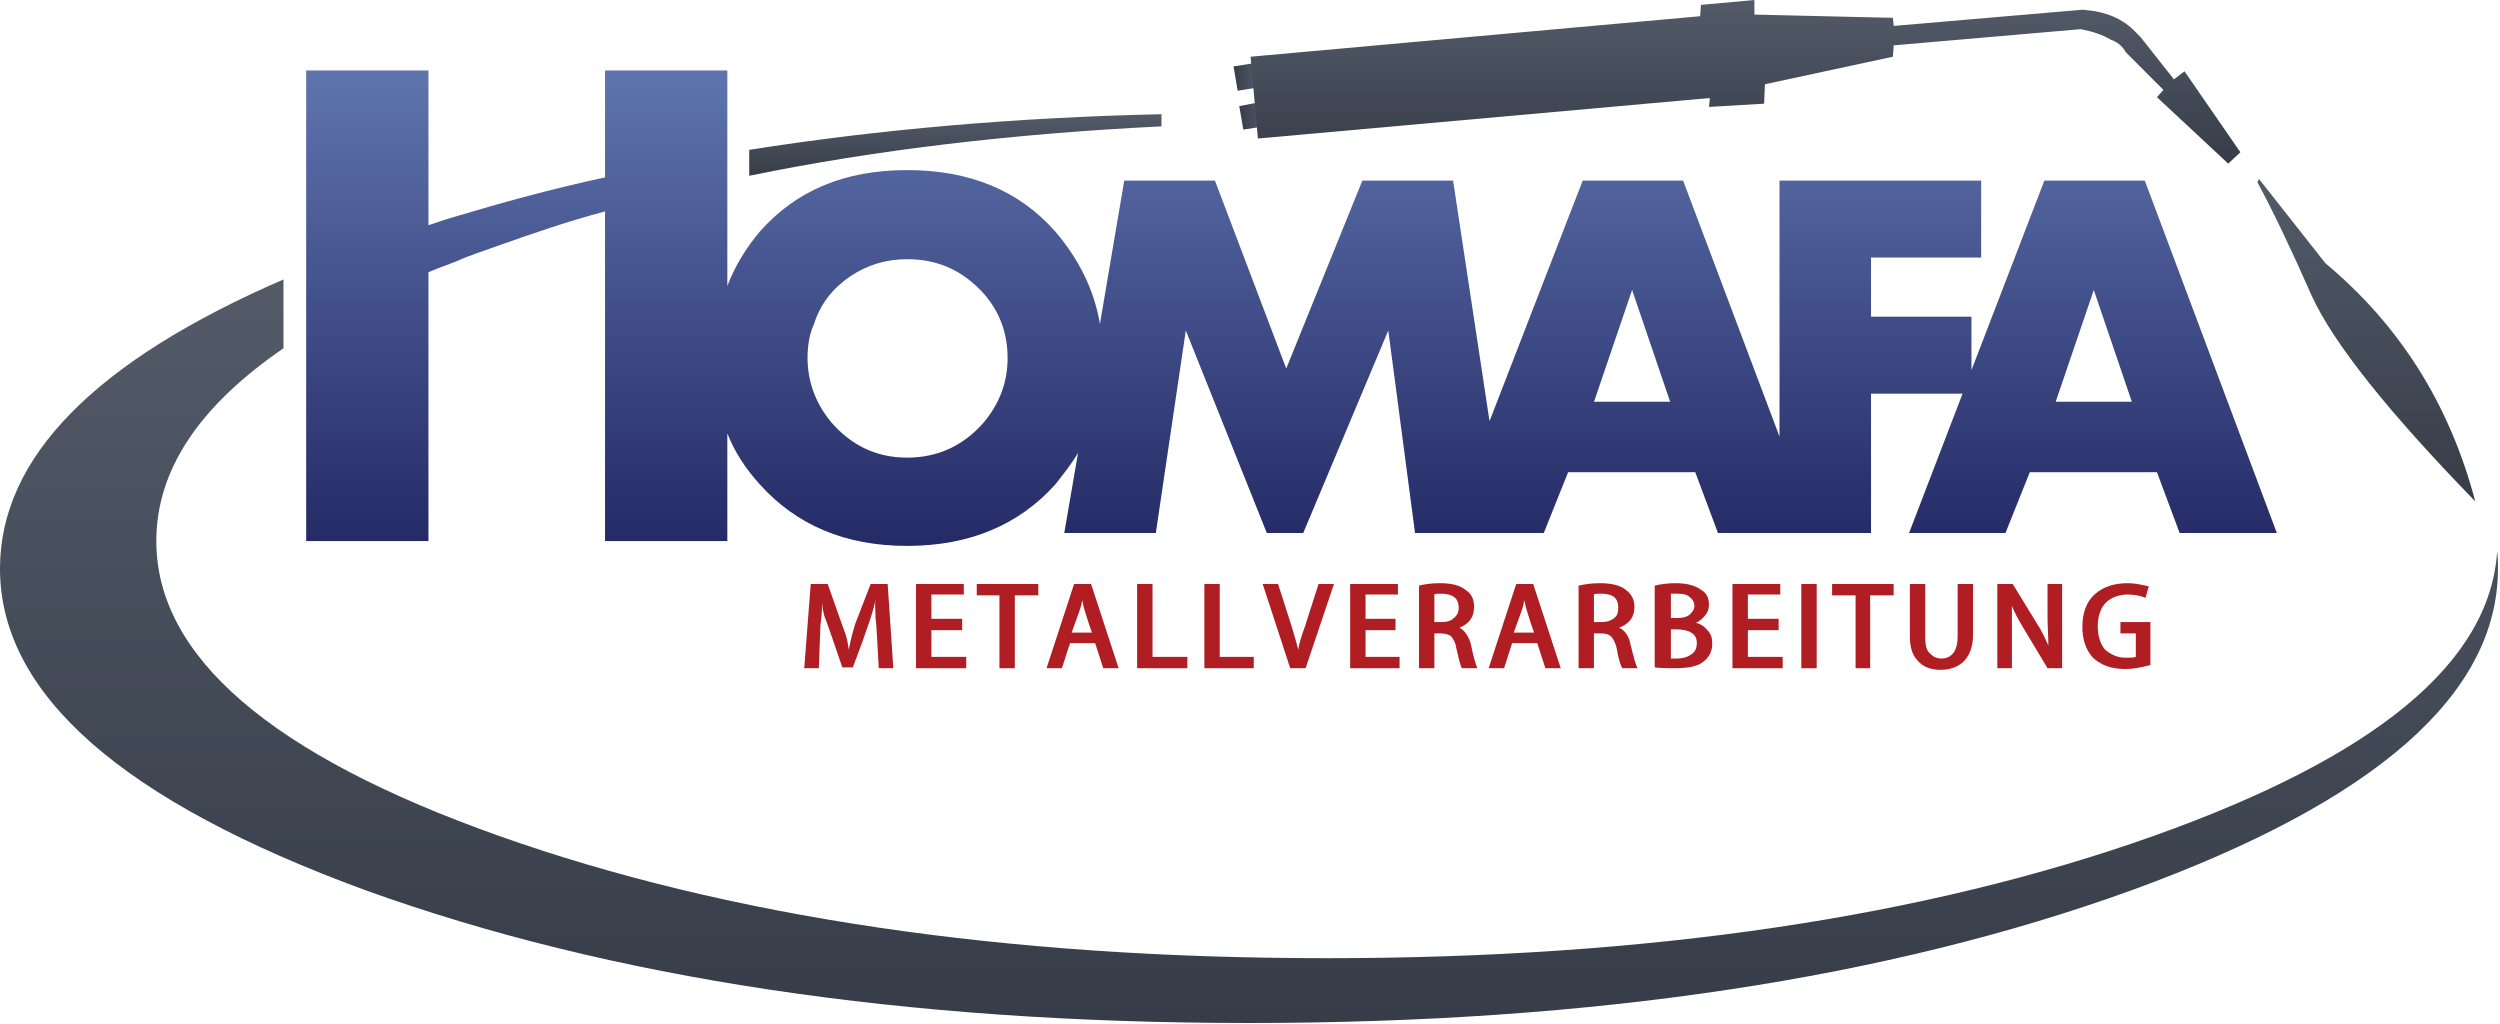 <svg width="100%" height="100%" viewBox="0 0 857 351" version="1.1" xmlns="http://www.w3.org/2000/svg" xmlns:xlink="http://www.w3.org/1999/xlink" xml:space="preserve" xmlns:serif="http://www.serif.com/" style="fill-rule:evenodd;clip-rule:evenodd;stroke-linejoin:round;stroke-miterlimit:2;">
    <g transform="matrix(4.167,0,0,4.167,0,-3.513)">
        <path d="M143.789,51.75L143.789,49.751L146.453,49.751L146.453,48.885L142.521,48.885L142.521,55.815L146.654,55.815L146.654,54.881L143.789,54.881L143.789,52.683L146.32,52.683L146.32,51.75L143.789,51.75Z" style="fill:rgb(176,30,35);fill-rule:nonzero;"/>
        <path d="M137.457,55.016L137.457,52.617L137.857,52.617C138.39,52.617 138.791,52.683 139.123,52.883C139.457,53.083 139.589,53.35 139.589,53.75C139.589,54.149 139.457,54.483 139.123,54.682C138.857,54.881 138.457,55.016 137.923,55.016L137.457,55.016ZM137.457,49.684L137.99,49.684C138.457,49.684 138.791,49.751 138.99,49.952C139.191,50.084 139.39,50.351 139.39,50.684C139.39,51.018 139.191,51.217 138.99,51.416C138.724,51.618 138.39,51.684 137.99,51.684L137.457,51.684L137.457,49.684ZM140.257,51.484C140.457,51.284 140.589,50.951 140.589,50.618C140.589,50.018 140.39,49.618 139.923,49.352C139.457,49.018 138.791,48.819 137.857,48.819C137.257,48.819 136.658,48.885 136.125,49.018L136.125,55.749C136.724,55.815 137.191,55.815 137.724,55.815C138.791,55.815 139.656,55.682 140.123,55.282C140.656,54.881 140.857,54.349 140.857,53.817C140.857,53.35 140.789,53.016 140.457,52.683C140.191,52.35 139.857,52.151 139.523,52.083C139.791,51.95 140.056,51.75 140.257,51.484Z" style="fill:rgb(176,30,35);fill-rule:nonzero;"/>
        <path d="M133.126,50.817C133.126,51.217 133.06,51.484 132.792,51.684C132.46,51.95 132.126,52.017 131.728,52.017L131.126,52.017L131.126,49.751C131.195,49.684 131.394,49.684 131.728,49.684C132.726,49.684 133.126,50.084 133.126,50.817ZM134.458,50.75C134.458,50.151 134.193,49.684 133.726,49.352C133.326,49.018 132.593,48.819 131.66,48.819C130.994,48.819 130.46,48.885 129.863,49.018L129.863,55.815L131.126,55.815L131.126,52.95L131.66,52.95C131.994,52.95 132.326,53.016 132.46,53.149C132.726,53.35 132.861,53.682 132.994,54.149C133.126,55.016 133.326,55.616 133.46,55.815L134.726,55.815C134.527,55.482 134.392,54.881 134.126,53.817C133.992,53.149 133.66,52.683 133.193,52.483C134.06,52.151 134.458,51.618 134.458,50.75Z" style="fill:rgb(176,30,35);fill-rule:nonzero;"/>
        <path d="M120,50.817C120,51.217 119.867,51.484 119.601,51.684C119.333,51.95 119,52.017 118.535,52.017L118.001,52.017L118.001,49.751C118.068,49.684 118.201,49.684 118.535,49.684C119.535,49.684 120,50.084 120,50.817ZM121.265,50.75C121.265,50.151 121.066,49.684 120.533,49.352C120.132,49.018 119.466,48.819 118.466,48.819C117.8,48.819 117.267,48.885 116.736,49.018L116.736,55.815L118.001,55.815L118.001,52.95L118.466,52.95C118.8,52.95 119.134,53.016 119.333,53.149C119.535,53.35 119.734,53.682 119.8,54.149C120,55.016 120.132,55.616 120.267,55.815L121.533,55.815C121.4,55.482 121.201,54.881 121,53.817C120.798,53.149 120.466,52.683 120.066,52.483C120.867,52.151 121.265,51.618 121.265,50.75Z" style="fill:rgb(176,30,35);fill-rule:nonzero;"/>
        <path d="M125.398,50.217L125.531,50.817C125.597,51.018 125.796,51.75 126.197,52.883L124.531,52.883L125.13,51.217C125.197,51.018 125.33,50.684 125.398,50.217ZM123.732,55.815L124.398,53.75L126.462,53.75L127.13,55.815L128.396,55.815L126.13,48.885L124.732,48.885L122.464,55.815L123.732,55.815Z" style="fill:rgb(176,30,35);fill-rule:nonzero;"/>
        <path d="M169.64,48.885L168.441,48.885L168.441,51.549C168.441,52.416 168.509,53.215 168.509,53.95C168.242,53.35 167.976,52.75 167.576,52.151L165.578,48.885L164.31,48.885L164.31,55.815L165.511,55.815L165.511,50.684C165.71,51.217 166.042,51.817 166.443,52.483L168.441,55.815L169.64,55.815L169.64,48.885Z" style="fill:rgb(176,30,35);fill-rule:nonzero;"/>
        <path d="M162.312,48.885L161.046,48.885L161.046,53.215C161.046,54.349 160.58,55.016 159.712,55.016C159.246,55.016 158.98,54.815 158.714,54.549C158.447,54.282 158.38,53.817 158.38,53.215L158.38,48.885L157.115,48.885L157.115,53.149C157.115,54.083 157.314,54.749 157.781,55.215C158.181,55.682 158.781,55.948 159.646,55.948C160.447,55.948 161.179,55.682 161.644,55.149C162.044,54.682 162.312,54.016 162.312,53.083L162.312,48.885Z" style="fill:rgb(176,30,35);fill-rule:nonzero;"/>
        <path d="M171.306,52.416C171.306,53.416 171.574,54.282 172.173,54.948C172.839,55.548 173.638,55.881 174.839,55.881C175.505,55.881 176.171,55.749 176.904,55.548L176.904,52.017L174.439,52.017L174.439,52.95L175.705,52.95L175.705,54.881C175.505,54.948 175.304,54.948 174.839,54.948C174.173,54.948 173.638,54.682 173.173,54.282C172.773,53.817 172.574,53.149 172.574,52.35C172.574,51.484 172.839,50.817 173.24,50.418C173.638,50.018 174.306,49.751 175.039,49.751C175.505,49.751 175.97,49.819 176.505,50.018L176.771,49.084C176.238,48.952 175.638,48.819 175.039,48.819C173.972,48.819 173.041,49.084 172.306,49.751C171.64,50.351 171.306,51.284 171.306,52.416Z" style="fill:rgb(176,30,35);fill-rule:nonzero;"/>
        <path d="M153.849,49.819L155.781,49.819L155.781,48.885L150.718,48.885L150.718,49.819L152.65,49.819L152.65,55.815L153.849,55.815L153.849,49.819Z" style="fill:rgb(176,30,35);fill-rule:nonzero;"/>
        <rect x="148.185" y="48.885" width="1.266" height="6.93" style="fill:rgb(176,30,35);fill-rule:nonzero;"/>
        <path d="M85.417,49.819L85.417,48.885L80.353,48.885L80.353,49.819L82.219,49.819L82.219,55.815L83.485,55.815L83.485,49.819L85.417,49.819Z" style="fill:rgb(176,30,35);fill-rule:nonzero;"/>
        <path d="M79.287,49.751L79.287,48.885L75.356,48.885L75.356,55.815L79.487,55.815L79.487,54.881L76.623,54.881L76.623,52.683L79.154,52.683L79.154,51.75L76.623,51.75L76.623,49.751L79.287,49.751Z" style="fill:rgb(176,30,35);fill-rule:nonzero;"/>
        <path d="M72.025,50.151C71.958,50.551 72.025,51.084 72.025,51.684C72.091,52.017 72.158,53.35 72.291,55.815L73.49,55.815L73.024,48.885L71.625,48.885L70.359,52.151C70.158,52.817 69.959,53.549 69.826,54.282C69.759,53.817 69.693,53.416 69.559,53.016C69.425,52.683 68.959,51.35 68.093,48.885L66.694,48.885L66.161,55.815L67.36,55.815L67.494,52.284C67.627,51.35 67.627,50.684 67.627,50.285C67.627,50.684 67.693,51.084 67.826,51.549C68.027,52.017 68.493,53.416 69.293,55.749L70.158,55.749C71.358,52.617 71.958,50.75 72.025,50.151Z" style="fill:rgb(176,30,35);fill-rule:nonzero;"/>
        <path d="M114.802,51.75L112.337,51.75L112.337,49.751L115.001,49.751L115.001,48.885L111.072,48.885L111.072,55.815L115.136,55.815L115.136,54.881L112.337,54.881L112.337,52.683L114.802,52.683L114.802,51.75Z" style="fill:rgb(176,30,35);fill-rule:nonzero;"/>
        <path d="M109.738,48.885L108.472,48.885L107.339,52.416C107.074,53.149 106.873,53.75 106.806,54.282C106.673,53.75 106.474,53.149 106.273,52.416L105.14,48.885L103.875,48.885L106.14,55.815L107.406,55.815L109.738,48.885Z" style="fill:rgb(176,30,35);fill-rule:nonzero;"/>
        <path d="M100.343,48.885L99.077,48.885L99.077,55.815L103.142,55.815L103.142,54.881L100.343,54.881L100.343,48.885Z" style="fill:rgb(176,30,35);fill-rule:nonzero;"/>
        <path d="M94.812,48.885L93.546,48.885L93.546,55.815L97.677,55.815L97.677,54.881L94.812,54.881L94.812,48.885Z" style="fill:rgb(176,30,35);fill-rule:nonzero;"/>
        <path d="M80.959,25.031C82.224,26.497 82.89,28.229 82.89,30.294C82.89,32.293 82.224,34.026 80.959,35.559C79.293,37.491 77.16,38.491 74.628,38.491C72.096,38.491 70.031,37.491 68.365,35.559C67.099,34.026 66.433,32.227 66.433,30.294C66.433,29.362 66.566,28.362 66.965,27.496C67.498,25.83 68.498,24.564 69.964,23.564C71.363,22.632 72.896,22.166 74.628,22.166C77.16,22.166 79.226,23.099 80.959,25.031ZM137.396,33.893L131.132,33.893L134.265,24.698L137.396,33.893ZM172.246,24.698L175.376,33.893L169.113,33.893L172.246,24.698ZM162.982,22.032L162.982,15.702L146.392,15.702L146.392,36.758L138.462,15.702L130.201,15.702L122.537,35.492L119.539,15.702L112.076,15.702L105.812,31.161L99.948,15.702L92.486,15.702L90.486,27.496C90.021,24.698 88.754,22.166 86.822,19.9C83.824,16.502 79.759,14.836 74.628,14.836C69.498,14.836 65.5,16.502 62.502,19.9C61.435,21.166 60.502,22.632 59.835,24.365L59.835,6.64L49.774,6.64L49.774,15.436C45.443,16.369 41.312,17.501 37.314,18.701C36.581,18.9 35.915,19.167 35.248,19.367L35.248,6.64L25.187,6.64L25.187,45.354L35.248,45.354L35.248,23.231C35.915,22.965 36.581,22.699 37.314,22.432C38.513,21.899 39.712,21.5 41.045,21.033C43.844,20.033 46.775,19.034 49.774,18.234L49.774,45.354L59.835,45.354L59.835,36.492C60.435,38.024 61.302,39.356 62.502,40.689C65.5,44.021 69.498,45.753 74.628,45.753C79.759,45.753 83.824,44.021 86.822,40.689C87.488,39.823 88.154,39.023 88.687,38.091L87.554,44.688L95.085,44.688L97.55,28.029L104.214,44.688L107.212,44.688L114.208,28.029L116.408,44.688L127.001,44.688L129,39.69L139.462,39.69L141.328,44.688L153.921,44.688L153.921,33.227L161.451,33.227L157.052,44.688L164.982,44.688L166.982,39.69L177.443,39.69L179.308,44.688L187.304,44.688L176.443,15.702L168.181,15.702L162.183,31.294L162.183,26.896L153.921,26.896L153.921,22.032L162.982,22.032Z" style="fill:url(#_Linear1);"/>
        <path d="M101.48,6.307L101.814,8.306L103.48,8.04L103.146,6.041L101.48,6.307Z" style="fill:url(#_Linear2);"/>
        <path d="M103.679,9.239L101.949,9.572L102.281,11.504L104.013,11.238L103.679,9.239Z" style="fill:url(#_Linear3);"/>
        <path d="M139.929,1.243L139.863,2.176L102.88,5.508L103.48,12.237L140.662,8.906L140.595,9.639L145.125,9.372L145.193,7.773L155.72,5.508L155.787,4.574L171.179,3.242C172.179,3.441 172.978,3.708 173.644,4.108C174.177,4.308 174.511,4.574 174.777,4.974C174.843,5.107 174.976,5.241 175.111,5.374L177.976,8.239L177.443,8.839L183.306,14.303L184.306,13.37L179.708,6.707L178.841,7.373L176.109,3.908C175.976,3.775 175.843,3.642 175.71,3.508C174.644,2.376 173.244,1.776 171.312,1.643L155.787,2.975L155.72,2.309L144.326,2.043L144.326,0.843L139.929,1.243Z" style="fill:url(#_Linear4);"/>
        <path d="M190.169,25.164C191.968,29.095 196.5,34.759 203.628,42.089C201.498,34.026 197.365,27.562 191.302,22.499L185.839,15.568L185.705,15.836C186.97,18.167 188.437,21.232 190.169,25.164Z" style="fill:url(#_Linear5);"/>
        <path d="M102.748,85C131.132,85 155.32,81.335 175.376,74.073C195.5,66.743 205.496,57.948 205.496,47.62C205.496,47.086 205.496,46.686 205.427,46.219C204.83,55.348 195.5,63.078 177.175,69.608C158.453,76.271 135.73,79.669 109.144,79.669C82.557,79.669 59.835,76.271 41.045,69.608C22.255,62.944 12.86,54.815 12.86,45.354C12.86,39.557 16.325,34.292 23.321,29.496L23.321,23.831C7.796,30.561 0,38.491 0,47.62C0,57.948 10.061,66.743 30.051,74.073C50.173,81.335 74.428,85 102.748,85Z" style="fill:url(#_Linear6);"/>
        <path d="M95.55,11.238L95.55,10.238C83.49,10.505 72.163,11.504 61.634,13.17L61.634,15.302C72.029,13.17 83.357,11.837 95.55,11.238Z" style="fill:url(#_Linear7);"/>
        <path d="M89.026,50.217L89.159,50.817C89.226,51.018 89.425,51.75 89.825,52.883L88.159,52.883L88.759,51.217C88.825,51.018 88.958,50.684 89.026,50.217ZM87.36,55.815L88.026,53.75L90.091,53.75L90.759,55.815L92.024,55.815L89.759,48.885L88.36,48.885L86.093,55.815L87.36,55.815Z" style="fill:rgb(176,30,35);fill-rule:nonzero;"/>
    </g>
    <defs>
        <linearGradient id="_Linear1" x1="0" y1="0" x2="1" y2="0" gradientUnits="userSpaceOnUse" gradientTransform="matrix(4.66427e-07,39.114,-39.114,4.66427e-07,106.246,6.639)"><stop offset="0" style="stop-color:rgb(95,116,174);stop-opacity:1"/><stop offset="1" style="stop-color:rgb(36,42,101);stop-opacity:1"/></linearGradient>
        <linearGradient id="_Linear2" x1="0" y1="0" x2="1" y2="0" gradientUnits="userSpaceOnUse" gradientTransform="matrix(2,0,0,2,101.48,7.173)"><stop offset="0" style="stop-color:rgb(54,61,72);stop-opacity:1"/><stop offset="1" style="stop-color:rgb(83,91,105);stop-opacity:1"/></linearGradient>
        <linearGradient id="_Linear3" x1="0" y1="0" x2="1" y2="0" gradientUnits="userSpaceOnUse" gradientTransform="matrix(2.064,0,0,2.064,101.949,10.371)"><stop offset="0" style="stop-color:rgb(54,61,72);stop-opacity:1"/><stop offset="1" style="stop-color:rgb(83,91,105);stop-opacity:1"/></linearGradient>
        <linearGradient id="_Linear4" x1="0" y1="0" x2="1" y2="0" gradientUnits="userSpaceOnUse" gradientTransform="matrix(-5.88333e-07,-13.46,13.46,-5.88333e-07,143.593,14.302)"><stop offset="0" style="stop-color:rgb(54,61,72);stop-opacity:1"/><stop offset="1" style="stop-color:rgb(83,91,105);stop-opacity:1"/></linearGradient>
        <linearGradient id="_Linear5" x1="0" y1="0" x2="1" y2="0" gradientUnits="userSpaceOnUse" gradientTransform="matrix(-1.15925e-06,-26.52,26.52,-1.15925e-06,194.667,42.088)"><stop offset="0" style="stop-color:rgb(54,61,72);stop-opacity:1"/><stop offset="1" style="stop-color:rgb(83,91,105);stop-opacity:1"/></linearGradient>
        <linearGradient id="_Linear6" x1="0" y1="0" x2="1" y2="0" gradientUnits="userSpaceOnUse" gradientTransform="matrix(-2.67378e-06,-61.169,61.169,-2.67378e-06,102.748,85)"><stop offset="0" style="stop-color:rgb(54,61,72);stop-opacity:1"/><stop offset="1" style="stop-color:rgb(83,91,105);stop-opacity:1"/></linearGradient>
        <linearGradient id="_Linear7" x1="0" y1="0" x2="1" y2="0" gradientUnits="userSpaceOnUse" gradientTransform="matrix(-2.21375e-07,-5.064,5.064,-2.21375e-07,78.593,15.302)"><stop offset="0" style="stop-color:rgb(54,61,72);stop-opacity:1"/><stop offset="1" style="stop-color:rgb(83,91,105);stop-opacity:1"/></linearGradient>
    </defs>
</svg>
